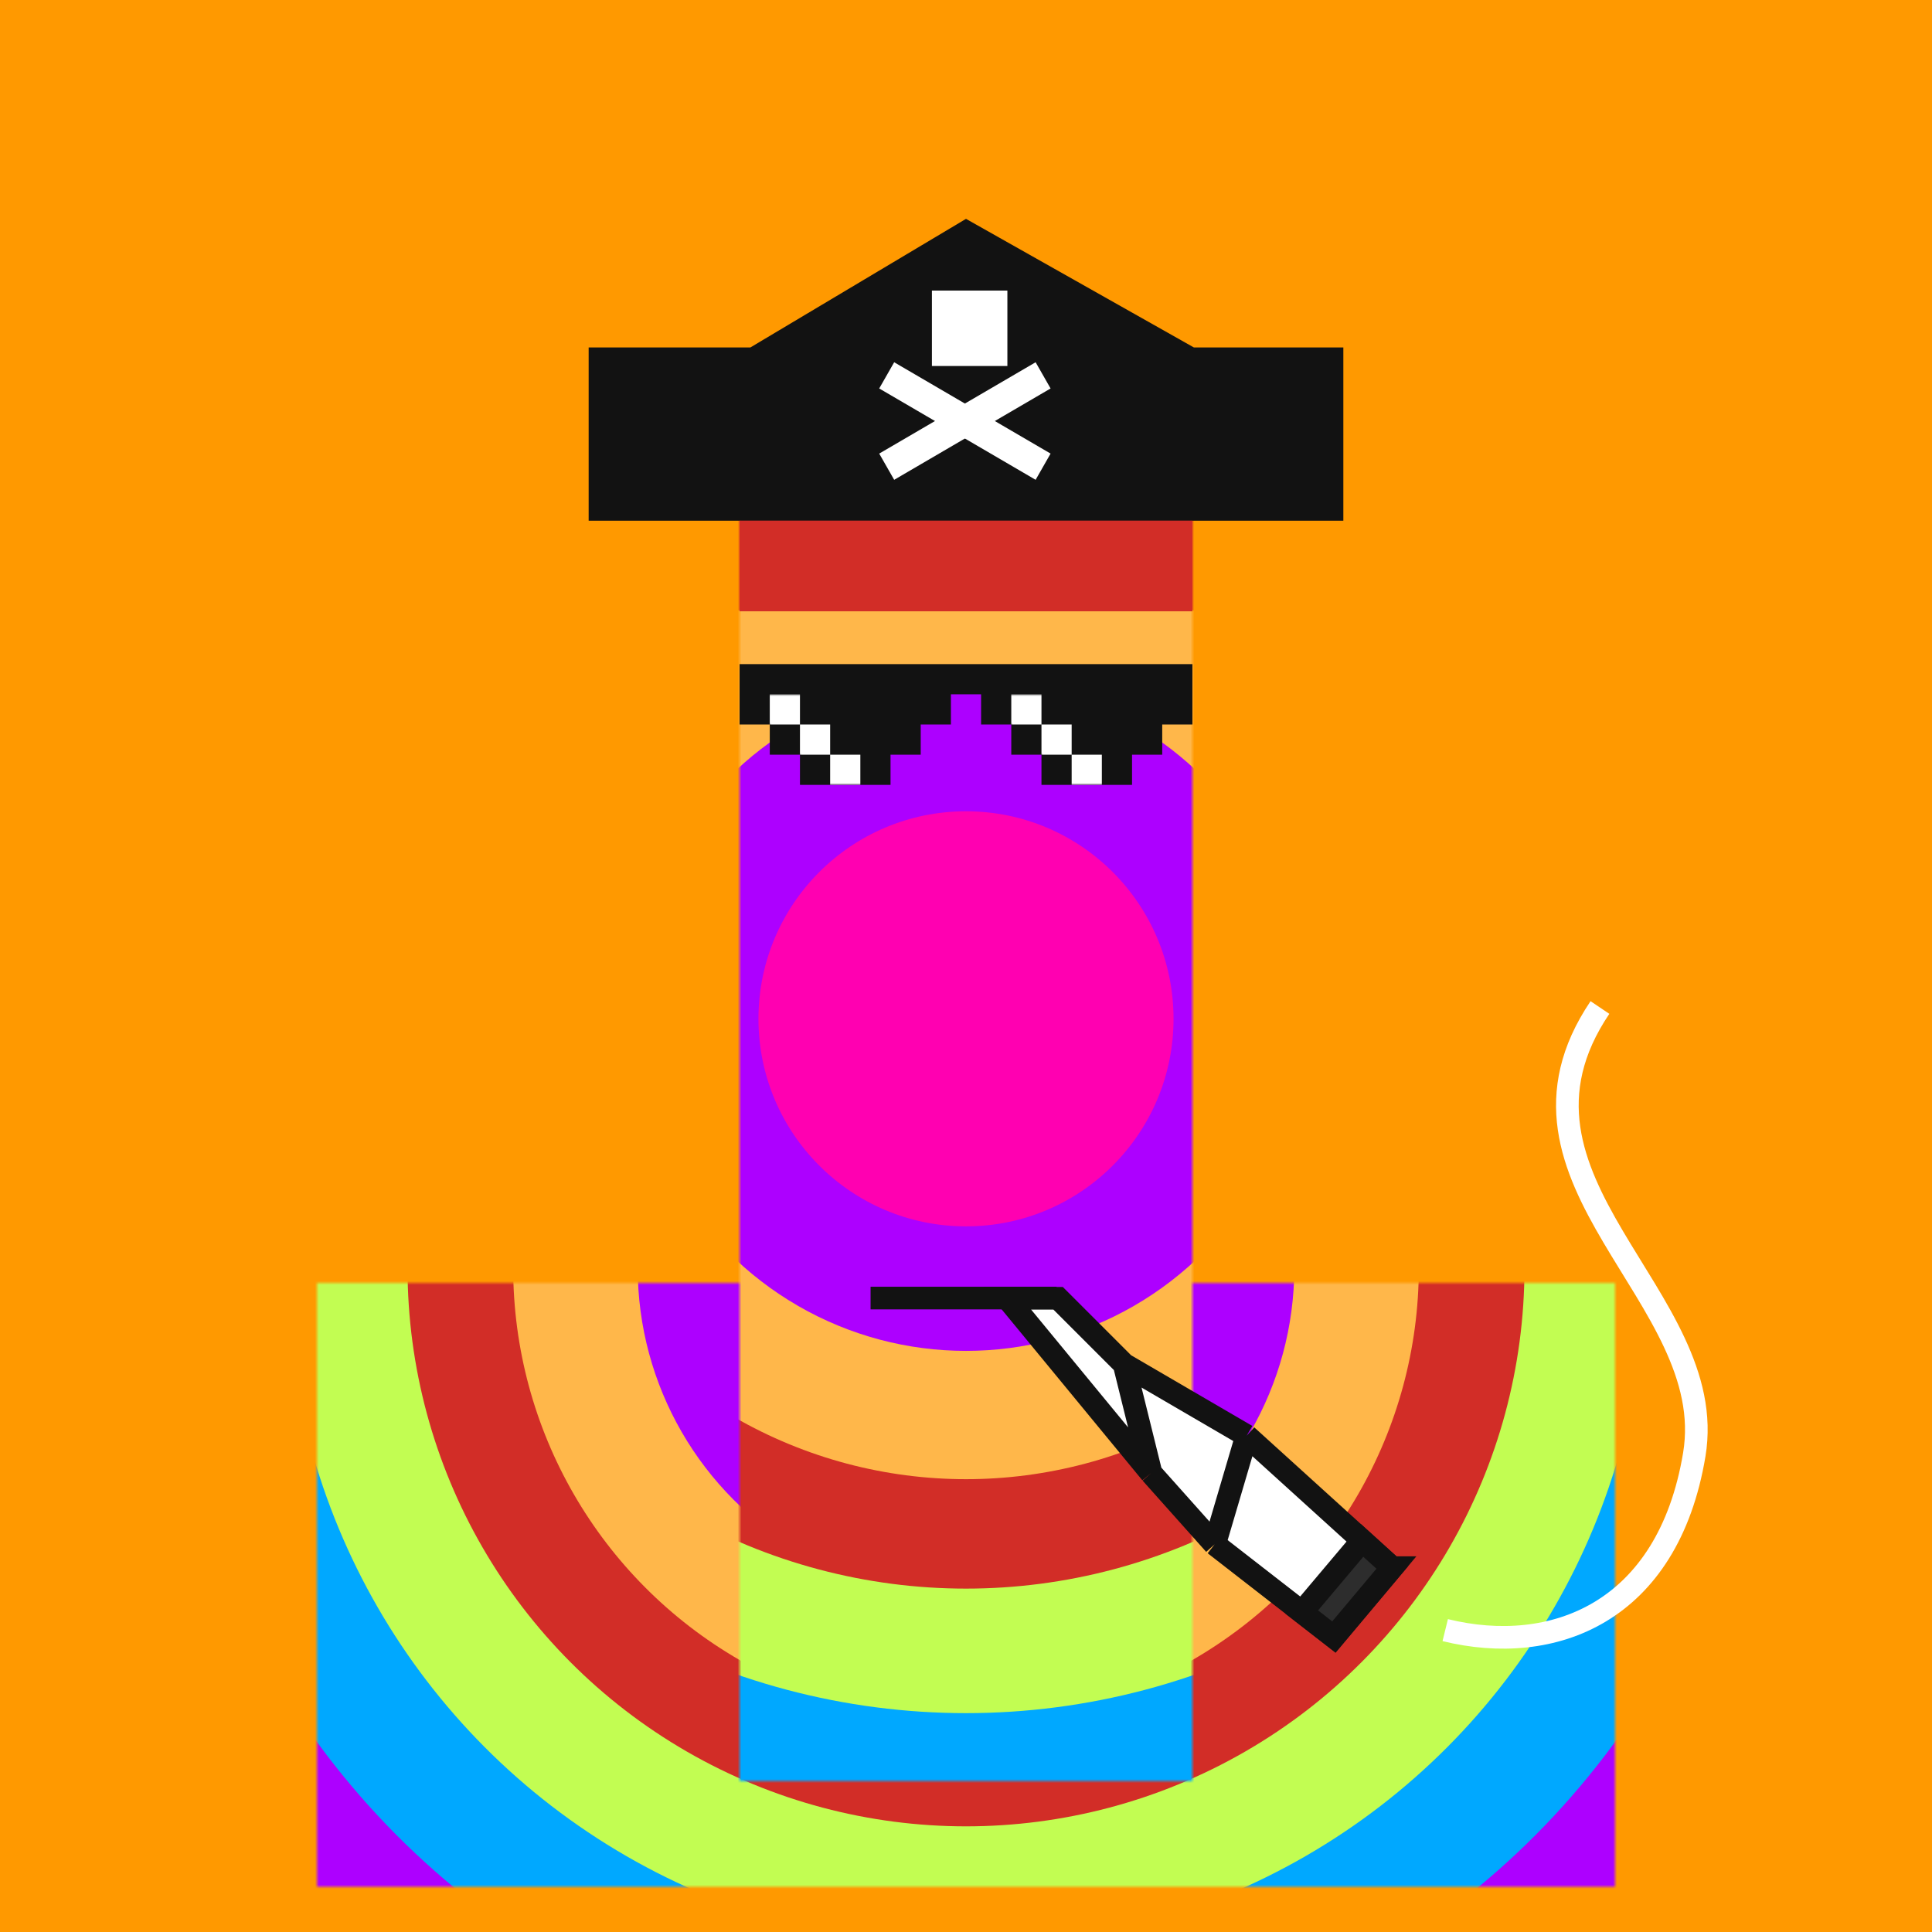 <svg xmlns="http://www.w3.org/2000/svg" width="512" height="512" fill="none"><path d="M0 0h512v512H0z" fill="#F90"/><mask height="160" id="a" maskUnits="userSpaceOnUse" style="mask-type:alpha" width="344" x="84" y="340"><path d="M84 340h344v160H84z" fill="#DA420F"/></mask><g mask="url(#a)"><g><animateTransform attributeName="transform" dur="10s" keyTimes="0;0.5;1" repeatCount="indefinite" type="translate" values="0 0; 0 -90; 0 0"/><circle cx="256" cy="336" fill="#C2FD52" r="327"/><circle cx="256" cy="336" fill="#FF00B1" r="287"/><circle cx="256" cy="336" fill="#AD00FF" r="253"/><circle cx="256" cy="336" fill="#00A8FF" r="213"/><circle cx="256" cy="336" fill="#C2FD52" r="180"/><circle cx="256" cy="336" fill="#D22D27" r="148"/><circle cx="256" cy="336" fill="#FFB74A" r="120"/><circle cx="256" cy="336" fill="#AD00FF" r="87"/><circle cx="256" cy="336" fill="#FF00B1" r="53"/><circle cx="256" cy="336" fill="#C2FD52" r="25"/></g></g><g><animateTransform attributeName="transform" dur="0.4s" keyTimes="0;0.5;1" repeatCount="indefinite" type="translate" values="0 0;0 28;0 0"/><mask height="376" id="b" maskUnits="userSpaceOnUse" style="mask-type:alpha" width="120" x="196" y="96"><path d="M196 96h120v376H196z" fill="#F15824"/></mask><g mask="url(#b)"><g><animateTransform attributeName="transform" dur="10s" keyTimes="0;0.5;1" repeatCount="indefinite" type="translate" values="0 0; 0 100; 0 0"/><circle cx="256" cy="269" fill="#C2FD52" r="335"/><circle cx="256" cy="269" fill="#FF00B1" r="294"/><circle cx="256" cy="269" fill="#AD00FF" r="259"/><circle cx="256" cy="269" fill="#00A8FF" r="218"/><circle cx="256" cy="269" fill="#C2FD52" r="185"/><circle cx="256" cy="269" fill="#D22D27" r="152"/><circle cx="256" cy="269" fill="#FFB74A" r="123"/><circle cx="256" cy="269" fill="#AD00FF" r="89"/><circle cx="256" cy="270" fill="#FF00B1" r="55"/></g></g><path fill="#121212" d="M156 138h200V92.08h-39.61L256 58l-57.143 34.08H156V138Z"/><path fill="#D22D27" d="M196 162h120v-24H196z"/><path fill="#fff" d="M246.966 77h20v20h-20zM236.966 96l41.45 24.206-3.966 6.948L233 102.948z"/><path fill="#fff" d="M274.45 96 233 120.206l3.966 6.948 41.45-24.206z"/><path d="M260 184h56v8h-56zM268 192h40v8h-40zM276 200h24v8h-24zM196 176h120v8H196zM204 192h40v8h-40zM196 184h56v8h-56zM212 200h24v8h-24z" fill="#121212"/><mask height="24" id="a" maskUnits="userSpaceOnUse" style="mask-type:alpha" width="56" x="196" y="184"><path d="M204 192h40v8h-40zM196 184h56v8h-56zM212 200h24v8h-24z" fill="#121212"/></mask><g mask="url(#a)"><g><animateTransform attributeName="transform" dur="4s" keyTimes="0;0.1;0.3;1" repeatCount="indefinite" type="translate" values="-32 0;-32 0;48 0;48 0"/><path d="M204 184h8v8h-8zM212 192h8v8h-8zM220 200h8v8h-8z" fill="#fff"/></g></g><mask height="24" id="b" maskUnits="userSpaceOnUse" style="mask-type:alpha" width="56" x="260" y="184"><path d="M268 192h40v8h-40zM260 184h56v8h-56zM276 200h24v8h-24z" fill="#121212"/></mask><g mask="url(#b)"><g><animateTransform attributeName="transform" dur="4s" keyTimes="0;0.1;0.3;1" repeatCount="indefinite" type="translate" values="-32 0;-32 0;48 0;48 0"/><path d="M268 184h8v8h-8zM276 192h8v8h-8zM284 200h8v8h-8z" fill="#fff"/></g></g><path stroke="#121212" stroke-width="6" d="M230.711 344H280"/><path fill="#fff" d="m368.922 415.44-38.548-34.957-32.47-18.932-17.49-17.491h-13.5l38.126 46.324 16.85 18.878 31.606 24.563 15.426-18.385Z"/><path stroke="#121212" stroke-width="6" d="m321.89 409.262 31.606 24.563 15.426-18.385-38.548-34.957m-8.484 28.779 8.484-28.779m-8.484 28.779-16.85-18.878m25.334-9.901-32.47-18.932m7.136 28.833-38.126-46.324h13.5l17.49 17.491m7.136 28.833-7.136-28.833"/><path fill="#2D2D2D" stroke="#121212" stroke-width="6" d="m368.922 415.44-15.427 18.385-8.495-6.602 16-18.967 7.922 7.184Z"><animate attributeName="fill" dur="4s" keyTimes="0;0.8;1" repeatCount="indefinite" values="#2d2d2d;red;#2d2d2d"/></path><path stroke="#fff" stroke-width="6" d="M383 432c28.5 7 59-4.5 66-46.5S393 313 424 267"><animate attributeName="stroke" dur="4s" keyTimes="0;0.8;1" repeatCount="indefinite" values="white;transparent;white"/></path></g></svg>